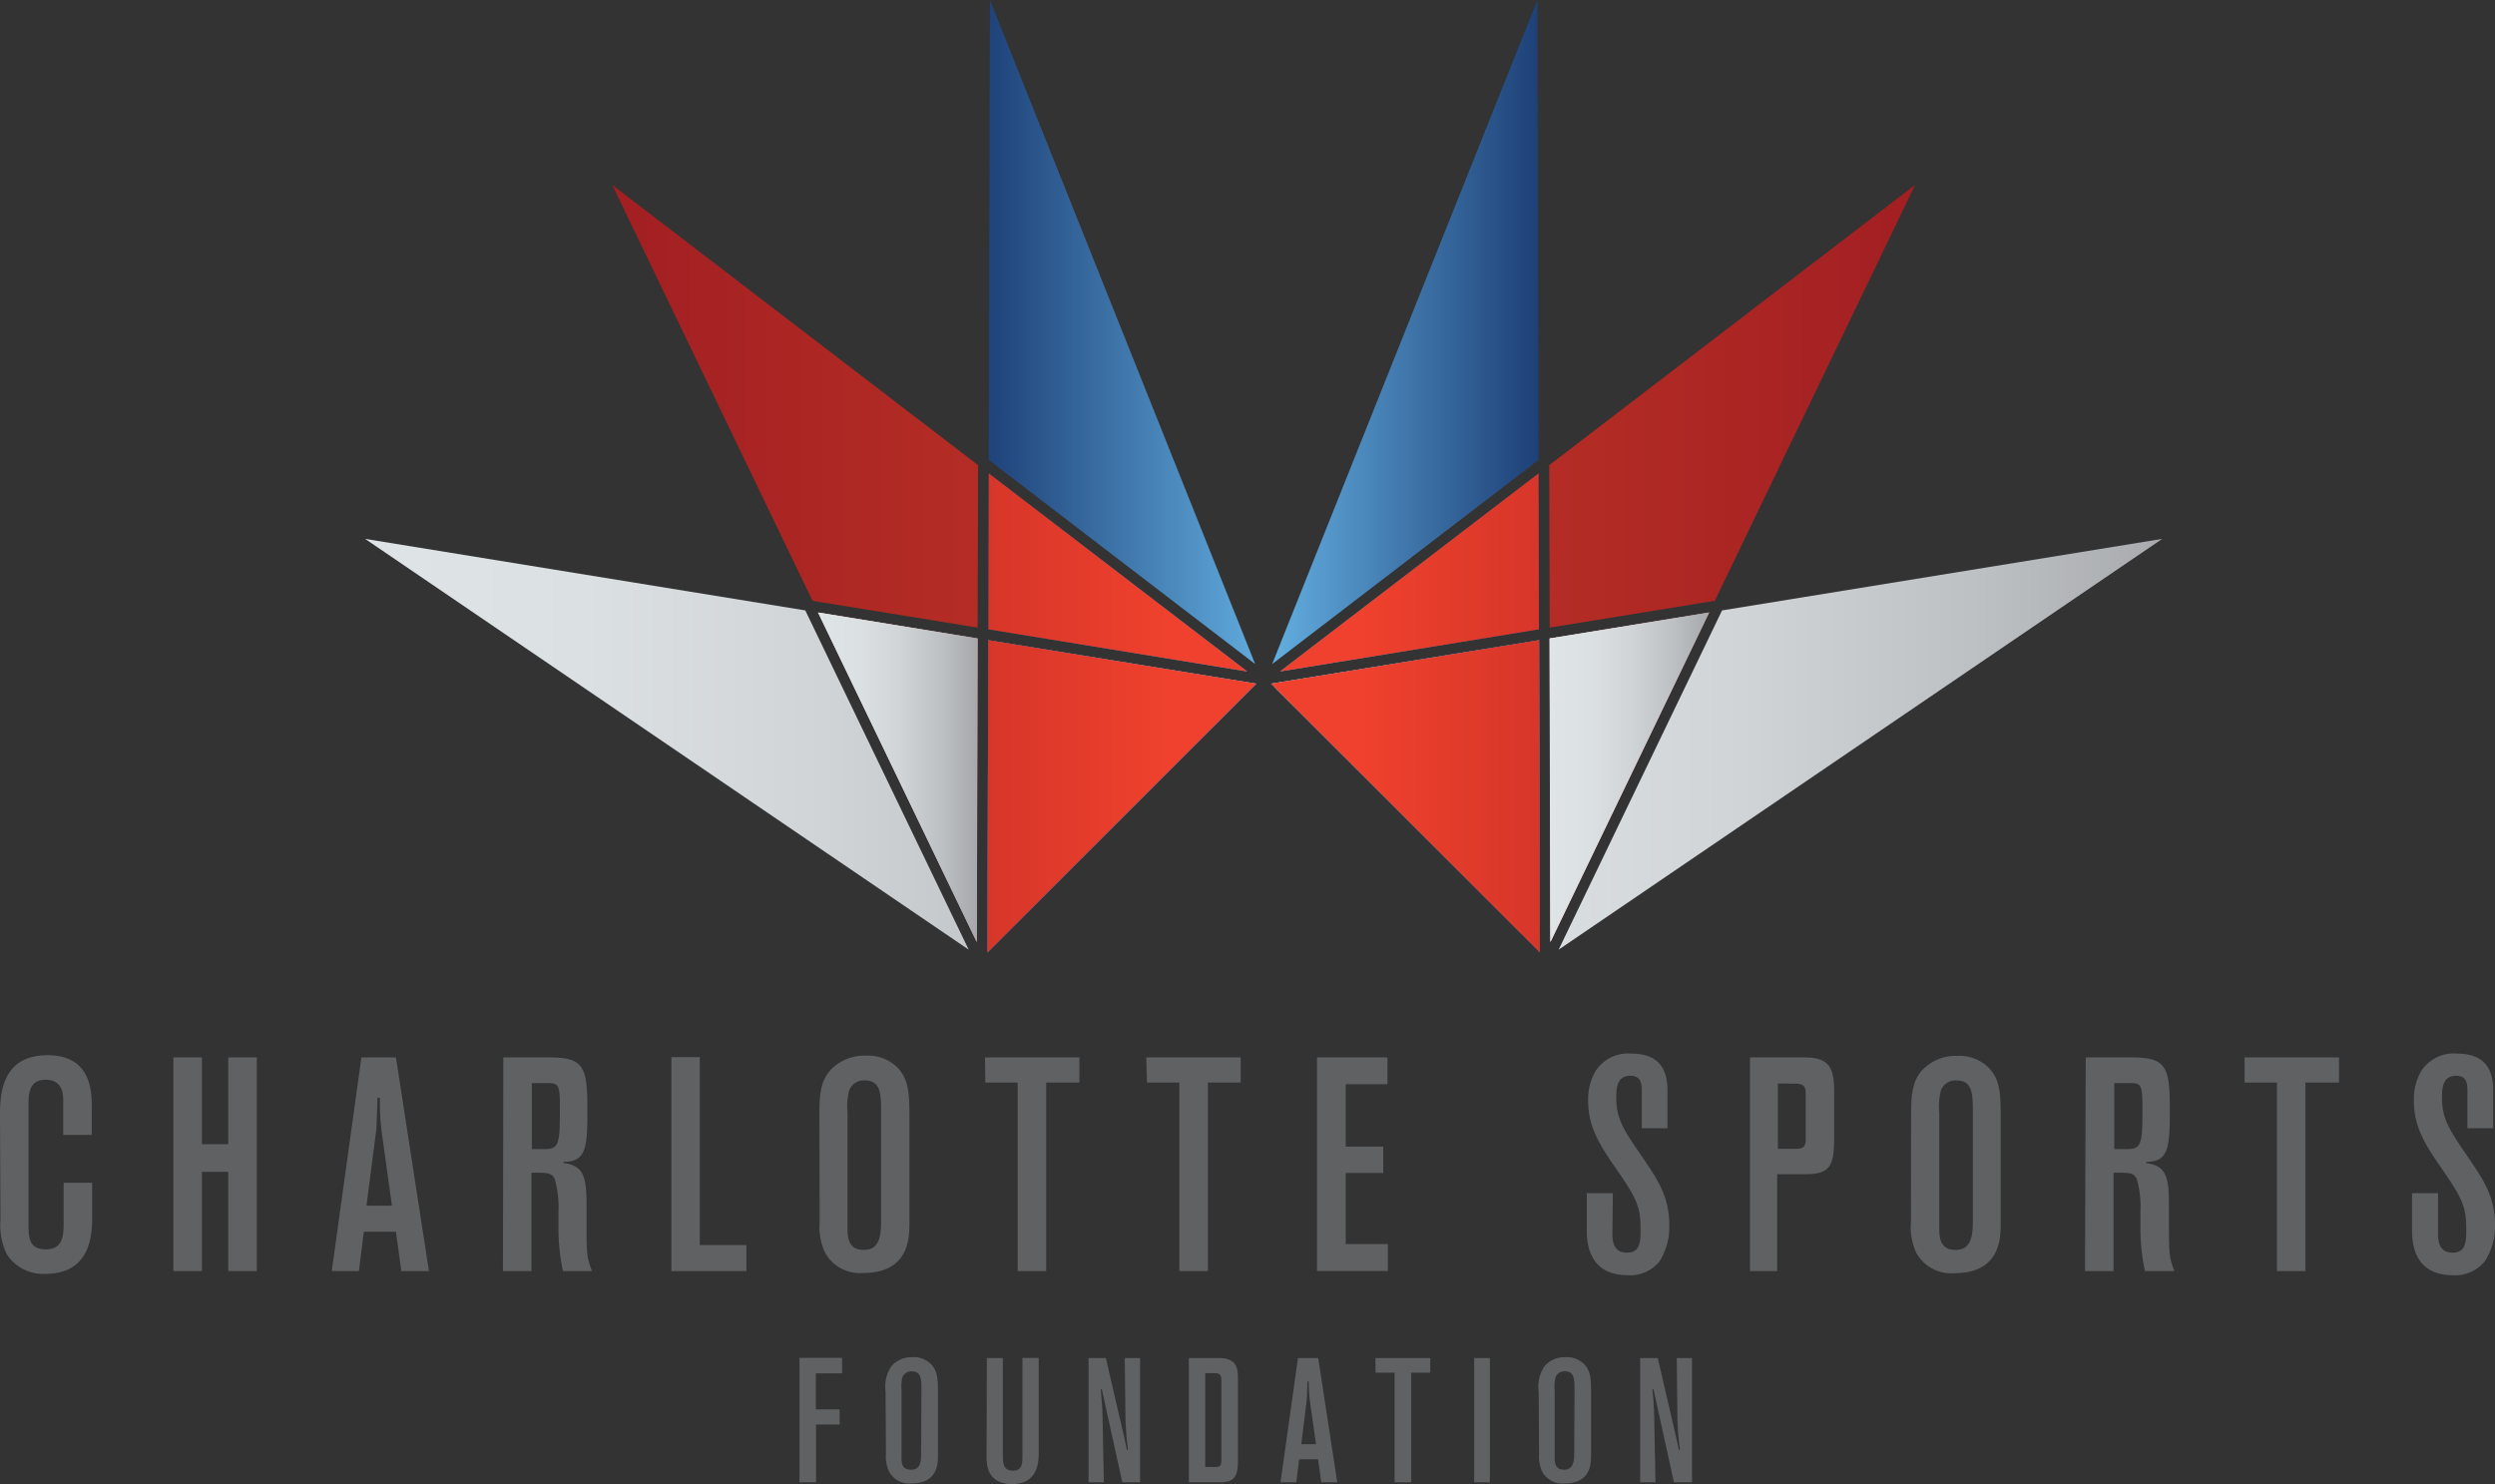 <svg xmlns="http://www.w3.org/2000/svg" xmlns:xlink="http://www.w3.org/1999/xlink" viewBox="0 0 262.33 156.05"><rect x="0" y="0" width="262.33" height="156.05" fill="#333333" stroke="none"/><defs><linearGradient id="New_Gradient_Swatch_2" x1="132.48" x2="202.89" y1="81.72" y2="81.72" gradientUnits="userSpaceOnUse"><stop offset=".15" stop-color="#ef412d"/><stop offset="1" stop-color="#a11e22"/></linearGradient><linearGradient id="New_Gradient_Swatch_2-2" x1="-699.93" x2="-629.52" y1="81.72" y2="81.72" gradientTransform="matrix(-1 0 0 1 -566.68 0)" xlink:href="#New_Gradient_Swatch_2"/><linearGradient id="New_Gradient_Swatch_3" x1="132.48" x2="229.75" y1="78.25" y2="78.25" gradientUnits="userSpaceOnUse"><stop offset="0" stop-color="#dfe4e7"/><stop offset=".26" stop-color="#dbe0e3"/><stop offset=".52" stop-color="#d0d4d7"/><stop offset=".78" stop-color="#bdc0c3"/><stop offset="1" stop-color="#a6a8ab"/></linearGradient><linearGradient id="linear-gradient" x1="133.76" x2="161.77" y1="34.91" y2="34.91" gradientUnits="userSpaceOnUse"><stop offset="0" stop-color="#63aee0"/><stop offset="1" stop-color="#1d4077"/></linearGradient><linearGradient id="linear-gradient-2" x1="132.48" x2="202.89" y1="42.71" y2="42.71" gradientUnits="userSpaceOnUse"><stop offset=".15" stop-color="#be3426"/><stop offset="1" stop-color="#a11e22"/></linearGradient><linearGradient id="New_Gradient_Swatch_3-2" x1="162.94" x2="179.71" y1="81.72" y2="81.72" xlink:href="#New_Gradient_Swatch_3"/><linearGradient id="New_Gradient_Swatch_1" x1="132.48" x2="162.47" y1="60.18" y2="60.18" gradientUnits="userSpaceOnUse"><stop offset="0" stop-color="#63aee0"/><stop offset="1" stop-color="#223a73"/></linearGradient><linearGradient id="New_Gradient_Swatch_2-3" x1="132.48" x2="202.89" y1="60.18" y2="60.18" xlink:href="#New_Gradient_Swatch_2"/><linearGradient id="New_Gradient_Swatch_3-3" x1="132.48" x2="229.75" y1="83.72" y2="83.72" xlink:href="#New_Gradient_Swatch_3"/><linearGradient id="New_Gradient_Swatch_1-2" x1="132.48" x2="162.47" y1="83.72" y2="83.72" xlink:href="#New_Gradient_Swatch_1"/><linearGradient id="New_Gradient_Swatch_2-4" x1="132.48" x2="202.89" y1="83.72" y2="83.72" xlink:href="#New_Gradient_Swatch_2"/><linearGradient id="New_Gradient_Swatch_3-4" x1="35.98" x2="133.25" y1="78.25" y2="78.25" xlink:href="#New_Gradient_Swatch_3"/><linearGradient id="linear-gradient-3" x1="-699.93" x2="-669.94" y1="34.91" y2="34.91" gradientTransform="matrix(-1 0 0 1 -566.68 0)" xlink:href="#linear-gradient"/><linearGradient id="linear-gradient-4" x1="-699.93" x2="-629.52" y1="42.71" y2="42.71" gradientTransform="matrix(-1 0 0 1 -566.68 0)" xlink:href="#linear-gradient-2"/><linearGradient id="New_Gradient_Swatch_3-5" x1="86.03" x2="102.79" y1="81.72" y2="81.72" xlink:href="#New_Gradient_Swatch_3"/><linearGradient id="New_Gradient_Swatch_1-3" x1="-699.93" x2="-669.94" y1="60.18" y2="60.18" gradientTransform="matrix(-1 0 0 1 -566.68 0)" xlink:href="#New_Gradient_Swatch_1"/><linearGradient id="New_Gradient_Swatch_2-5" x1="-699.93" x2="-629.52" y1="60.18" y2="60.18" gradientTransform="matrix(-1 0 0 1 -566.68 0)" xlink:href="#New_Gradient_Swatch_2"/><linearGradient id="New_Gradient_Swatch_3-6" x1="35.98" x2="133.25" y1="83.72" y2="83.72" xlink:href="#New_Gradient_Swatch_3"/><linearGradient id="New_Gradient_Swatch_1-4" x1="-699.93" x2="-669.94" y1="83.72" y2="83.72" gradientTransform="matrix(-1 0 0 1 -566.68 0)" xlink:href="#New_Gradient_Swatch_1"/><linearGradient id="New_Gradient_Swatch_2-6" x1="-699.93" x2="-629.52" y1="83.72" y2="83.72" gradientTransform="matrix(-1 0 0 1 -566.68 0)" xlink:href="#New_Gradient_Swatch_2"/><linearGradient id="New_Gradient_Swatch_3-7" x1="162.92" x2="179.69" y1="81.72" y2="81.72" xlink:href="#New_Gradient_Swatch_3"/><linearGradient id="New_Gradient_Swatch_3-8" x1="86" x2="102.77" y1="81.72" y2="81.72" xlink:href="#New_Gradient_Swatch_3"/><style>.cls-22{fill:#fff}.cls-23{fill:#5f6163}</style></defs><g style="isolation:isolate"><g id="Layer_2" data-name="Layer 2"><g id="Layer_1-2" data-name="Layer 1"><path fill="url(#New_Gradient_Swatch_2)" d="M163.02 99.05l16.69-34.65-16.77 2.73.08 31.92z" style="mix-blend-mode:multiply"/><path fill="url(#New_Gradient_Swatch_2-2)" d="M102.79 67.13L86.03 64.4l16.68 34.65.08-31.92z" style="mix-blend-mode:multiply"/><path fill="url(#New_Gradient_Swatch_3)" d="M227.34 56.66l-46.28 7.52-17.18 35.67 63.46-43.19z"/><path fill="url(#linear-gradient)" d="M161.65 0l-27.89 69.82 28.01-21.46L161.65 0z" style="mix-blend-mode:multiply"/><path fill="url(#linear-gradient-2)" d="M180.3 63.17l21.06-43.73-38.47 29.47.05 17.08 17.36-2.82z" style="mix-blend-mode:multiply"/><path fill="url(#New_Gradient_Swatch_3-2)" d="M163.02 99.05l16.69-34.65-16.77 2.73.08 31.92z" style="mix-blend-mode:multiply"/><path fill="url(#New_Gradient_Swatch_1)" d="M161.81 66.17l-.04-16.4-27.18 20.83 27.22-4.43z" style="mix-blend-mode:multiply"/><path fill="url(#New_Gradient_Swatch_2-3)" d="M161.81 66.17l-.04-16.4-27.18 20.83 27.22-4.43z" style="mix-blend-mode:multiply"/><path fill="url(#New_Gradient_Swatch_3-3)" d="M133.67 71.88l-.01.01.67.68 27.57 27.56-.08-32.82-28.15 4.57z"/><path fill="url(#New_Gradient_Swatch_1-2)" d="M133.67 71.88l-.01.01.67.68 27.57 27.56-.08-32.82-28.15 4.57z" style="mix-blend-mode:multiply"/><path fill="url(#New_Gradient_Swatch_2-4)" d="M133.67 71.88l-.01.01.67.68 27.57 27.56-.08-32.82-28.15 4.57z" style="mix-blend-mode:multiply"/><path fill="url(#New_Gradient_Swatch_3-4)" d="M38.39 56.66l63.46 43.19-17.18-35.67-46.28-7.52z"/><path fill="url(#linear-gradient-3)" d="M104.08 0l-.12 48.36 28.01 21.46L104.08 0z" style="mix-blend-mode:multiply"/><path fill="url(#linear-gradient-4)" d="M102.84 48.91L64.37 19.44l21.06 43.73 17.36 2.82.05-17.08z" style="mix-blend-mode:multiply"/><path fill="url(#New_Gradient_Swatch_3-5)" d="M102.79 67.13L86.03 64.4l16.68 34.65.08-31.92z" style="mix-blend-mode:multiply"/><path fill="url(#New_Gradient_Swatch_1-3)" d="M131.13 70.6l-27.17-20.83-.04 16.4 27.21 4.43z" style="mix-blend-mode:multiply"/><path fill="url(#New_Gradient_Swatch_2-5)" d="M131.13 70.6l-27.17-20.83-.04 16.4 27.21 4.43z" style="mix-blend-mode:multiply"/><path fill="url(#New_Gradient_Swatch_3-6)" d="M103.91 67.31l-.08 32.82 28.24-28.24-.01-.01-28.15-4.57z"/><path fill="url(#New_Gradient_Swatch_1-4)" d="M103.91 67.31l-.08 32.82 28.24-28.24-.01-.01-28.15-4.57z" style="mix-blend-mode:multiply"/><path fill="url(#New_Gradient_Swatch_2-6)" d="M103.91 67.31l-.08 32.82 28.24-28.24-.01-.01-28.15-4.57z" style="mix-blend-mode:multiply"/><path d="M133.66 71.89l.67.68-.67-.68zM134.33 72.57l1.95 1.95 25.62 25.61-27.57-27.56z" class="cls-22"/><path d="M133.66 71.89l2.62 2.63-1.95-1.95-.67-.68z" class="cls-22"/><rect height=".01" x="132.06" y="71.88" class="cls-22"/><rect height=".01" x="132.07" y="71.88" class="cls-22"/><path d="M161.9 100.13l-25.62-25.61 25.62 25.61zM132.08 71.89l-.02-.01.01.01h.01z" class="cls-22"/><rect x="132.07" y="71.89" class="cls-22"/><rect height=".01" x="132.07" y="71.89" class="cls-22"/><rect x="132.07" y="71.89" class="cls-22"/><rect x="132.07" y="71.89" class="cls-22"/><rect width=".01" x="132.07" y="71.89" class="cls-22" transform="rotate(-45.03 132.083 71.896)"/><rect height=".01" x="133.66" y="71.88" class="cls-22"/><rect width=".01" x="133.66" y="71.89" class="cls-22" transform="rotate(-43.63 133.659 71.892)"/><path d="M133.65 71.89h.01l.01-.01-.02.01z" class="cls-22"/><rect height=".01" x="133.65" y="71.89" class="cls-22"/><rect height=".01" x="133.65" y="71.89" class="cls-22"/><path d="M0 117.38c0-2 0-6.43 5-6.43 4.65 0 4.65 3.92 4.65 5.51v2.87h-3v-3.47c0-.74 0-2.33-1.85-2.33s-1.8 1.66-1.8 2.8v12.42c0 1.27 0 2.61 1.82 2.61s1.87-1.47 1.87-2.84v-4.16h3v3.78c0 2.55-.67 5.8-4.94 5.8a4.56 4.56 0 01-4-2 6.91 6.91 0 01-.7-3.69zM21.23 111.18v9.13H24v-9.13h3v22.47h-3v-10.44h-2.77v10.44h-3v-22.47zM41.63 111.18l3.47 22.47h-2.9l-.57-4.14h-3.38l-.51 4.14h-2.86L38 111.18zm-1.94 4.23c-.1 2.93-.1 3.25-.16 3.63l-1 7.73h2.68L40.13 119a26.78 26.78 0 01-.19-3.57zM52.92 111.18h4.84c3.63 0 4 1 4 5.44 0 3.95-.09 5.57-2.51 5.54v.13c2.13.25 2.42 1.46 2.42 4.45v2.45c0 2.71.06 3.12.57 4.46h-3.05a21.16 21.16 0 01-.47-4.71v-1.59a10.71 10.71 0 00-.39-3.38c-.35-.67-.7-.67-2.45-.67v10.35h-3zm3 2.7v6.94h1.4c1.49 0 1.55-.67 1.55-4.39 0-2.48-.15-2.55-1.43-2.55zM73.58 111.15v19.76h4.9v2.74h-7.89v-22.5zM86.15 117.26c0-2 .09-3.5 1.11-4.68A4.85 4.85 0 0191 111a4.36 4.36 0 013.38 1.27c1.24 1.31 1.24 2.87 1.24 5.64v10.66c0 1.65-.06 5.28-4.9 5.28a4.18 4.18 0 01-4-2.19 6.51 6.51 0 01-.54-3.19zm6.49-.23c0-1.94 0-3.43-1.72-3.43a1.64 1.64 0 00-1.65 1.08 7.29 7.29 0 00-.16 2.32v12.07c0 1.11.09 2.35 1.72 2.35s1.81-1.46 1.81-3.06zM103.56 111.18h9.93v2.64H110v19.83h-3v-19.83h-3.4zM120.52 111.18h9.93v2.64H127v19.83h-3v-19.83h-3.4zM138.47 111.18h7.41V114h-4.39v6.56h3.95v2.77h-3.95v7.48h4.43v2.83h-7.45zM169.53 129.54c0 .77 0 2.17 1.53 2.17s1.43-1.44 1.43-2.61c0-2.1-.38-3.06-2.42-6-1.78-2.58-3.09-4.49-3.09-7.38a5.93 5.93 0 01.77-3.09 4.07 4.07 0 013.78-1.85c2.8 0 3.79 1.53 3.79 3.85v4h-2.7v-4c0-.69-.1-1.52-1.18-1.52-1.37 0-1.5 1.14-1.5 2.26 0 2.29.7 3.34 2.9 6.52 1.43 2.14 2.67 3.95 2.67 6.85a6.81 6.81 0 01-1 3.85 3.94 3.94 0 01-3.37 1.49c-4.3 0-4.3-3.72-4.3-4.87v-3.75h2.74zM184 111.18h5.76c2.86 0 3.09 1.43 3.09 3.85v4.26c0 3.15-.26 4.17-3 4.17h-3v10.19H184zm2.93 2.74v6.87h1.88c.7 0 1.05-.16 1.05-1v-4.71c0-.79-.13-1.14-1.12-1.14zM200.94 117.26c0-2 .09-3.5 1.11-4.68a4.85 4.85 0 013.69-1.56 4.39 4.39 0 013.38 1.27c1.24 1.31 1.24 2.87 1.24 5.64v10.66c0 1.65-.06 5.28-4.9 5.28a4.18 4.18 0 01-4-2.19 6.51 6.51 0 01-.54-3.19zm6.49-.23c0-1.94 0-3.43-1.72-3.43a1.64 1.64 0 00-1.65 1.08 7.29 7.29 0 00-.16 2.32v12.07c0 1.11.09 2.35 1.72 2.35s1.81-1.46 1.81-3.06zM219.3 111.18h4.84c3.63 0 4 1 4 5.44 0 3.95-.09 5.57-2.51 5.54v.13c2.13.25 2.42 1.46 2.42 4.45v2.45c0 2.71.06 3.12.57 4.46h-3.09a21 21 0 01-.48-4.71v-1.59a10.71 10.71 0 00-.38-3.38c-.35-.67-.7-.67-2.45-.67v10.35h-3zm3 2.7v6.94h1.4c1.5 0 1.56-.67 1.56-4.39 0-2.48-.16-2.55-1.43-2.55zM236 111.18h9.93v2.64h-3.53v19.83h-3v-19.83H236zM256.34 129.54c0 .77 0 2.17 1.53 2.17s1.43-1.44 1.43-2.61c0-2.1-.38-3.06-2.41-6-1.79-2.58-3.09-4.49-3.09-7.38a5.92 5.92 0 01.76-3.09 4.08 4.08 0 013.79-1.85c2.8 0 3.79 1.53 3.79 3.85v4h-2.71v-4c0-.69-.09-1.52-1.18-1.52-1.36 0-1.49 1.14-1.49 2.26 0 2.29.7 3.34 2.89 6.52 1.44 2.14 2.68 3.95 2.68 6.85a6.81 6.81 0 01-1.05 3.85 4 4 0 01-3.38 1.49c-4.29 0-4.29-3.72-4.29-4.87v-3.75h2.73zM84.06 142.77h4.48v1.63h-2.76v3.79h2.5v1.59H85.8v6.07h-1.74zM93.11 146.32a3.85 3.85 0 01.64-2.71 2.83 2.83 0 012.15-.91 2.56 2.56 0 012 .74c.72.76.72 1.66.72 3.27v6.2c0 1 0 3.07-2.85 3.07a2.43 2.43 0 01-2.31-1.28 3.81 3.81 0 01-.31-1.85zm3.77-.13c0-1.12 0-2-1-2a1 1 0 00-1 .63 4.38 4.38 0 00-.09 1.35v7c0 .64 0 1.36 1 1.36s1.06-.85 1.06-1.77zM103.76 142.79h1.68v10.1c0 .87 0 1.74 1.06 1.74s1-.87 1-1.85v-10h1.71v9.9c0 .9 0 3.36-2.8 3.36s-2.68-2.35-2.68-3.05zM116.27 142.79l1.94 8.36c.11.5.18.87.28 1.29h.11c-.08-.6-.15-1.22-.19-1.84l-.07-1.22-.08-6.59h1.61v13.06H118l-2.15-9.78h-.11l.09 1.12.08 1.13.15 7.53h-1.61v-13.06zM125 142.79h3.16c1.85 0 2 1.06 2 2.11v8.69c0 1.72-.45 2.26-1.85 2.26H125zm1.72 1.59v9.86h1.14c.5 0 .56-.3.56-.72v-8.23c0-.5 0-.91-.7-.91zM138.6 142.79l2 13.06h-1.68l-.33-2.41h-2l-.29 2.41h-1.66l1.83-13.06zm-1.13 2.46c-.06 1.7-.06 1.89-.1 2.11l-.55 4.49h1.55l-.64-4.53a14.8 14.8 0 01-.12-2.07zM144.61 142.79h5.77v1.54h-2v11.52h-1.75v-11.52h-2zM156.65 142.79v13.06H155v-13.06zM161.78 146.32a3.85 3.85 0 01.64-2.71 2.83 2.83 0 012.15-.91 2.56 2.56 0 012 .74c.72.76.72 1.66.72 3.27v6.2c0 1 0 3.07-2.85 3.07a2.43 2.43 0 01-2.31-1.28 3.81 3.81 0 01-.31-1.85zm3.77-.13c0-1.12 0-2-1-2a1 1 0 00-1 .63 4.38 4.38 0 00-.09 1.35v7c0 .64.05 1.36 1 1.36s1.06-.85 1.06-1.77zM174.3 142.79l1.94 8.36.28 1.29h.11c-.07-.6-.15-1.22-.19-1.84l-.07-1.22-.07-6.59h1.6v13.06H176l-2.15-9.78h-.11l.1 1.12.07 1.13.15 7.53h-1.61v-13.06z" class="cls-23"/><path fill="url(#New_Gradient_Swatch_3-7)" d="M163 99.05l16.69-34.65-16.77 2.73.08 31.92z" style="mix-blend-mode:multiply"/><path fill="url(#New_Gradient_Swatch_3-8)" d="M102.77 67.13L86 64.4l16.69 34.65.08-31.92z" style="mix-blend-mode:multiply"/></g></g></g></svg>
